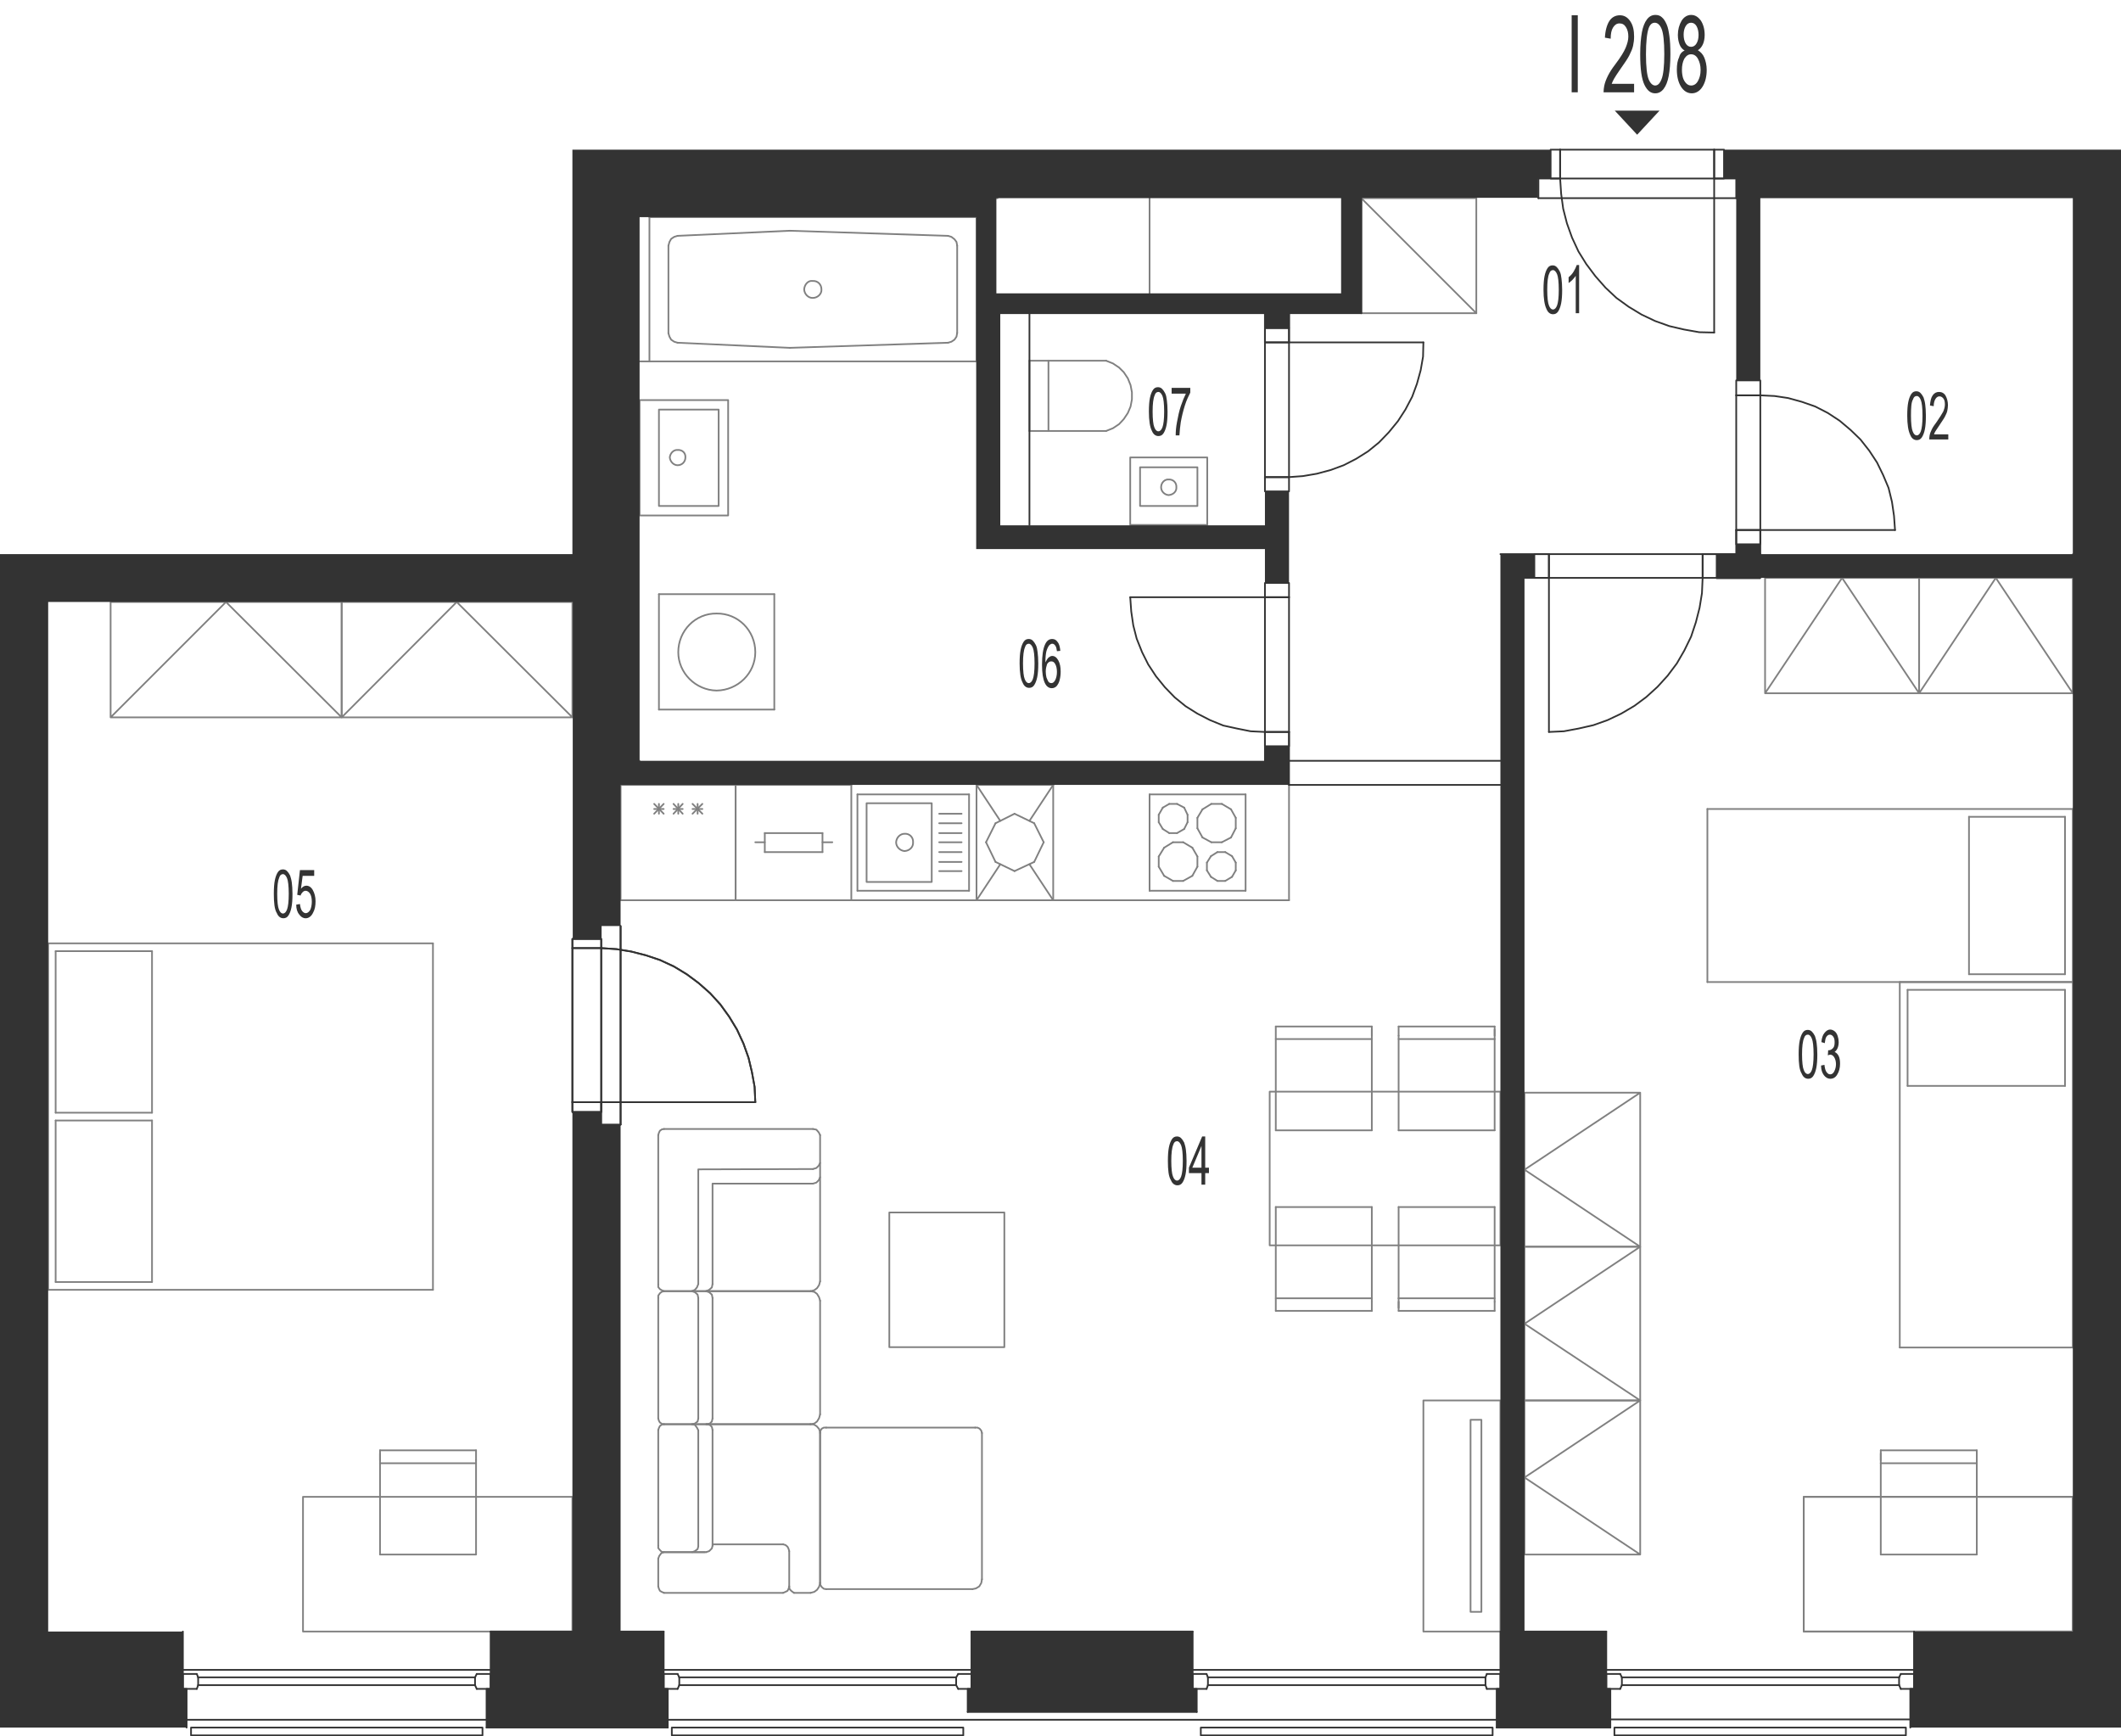 <?xml version="1.0" encoding="utf-8"?>
<!-- Generator: Adobe Illustrator 28.2.0, SVG Export Plug-In . SVG Version: 6.00 Build 0)  -->
<svg version="1.1" xmlns="http://www.w3.org/2000/svg" xmlns:xlink="http://www.w3.org/1999/xlink" x="0px" y="0px"
	 viewBox="0 0 625.1 511.6" style="enable-background:new 0 0 625.1 511.6;" xml:space="preserve">
<style type="text/css">
	.st0{fill:none;stroke:#808080;stroke-width:0.5;stroke-linecap:round;stroke-linejoin:round;stroke-miterlimit:10;}
	.st1{fill:none;stroke:#333333;stroke-width:0.5;stroke-linecap:round;stroke-linejoin:round;stroke-miterlimit:10;}
	.st2{fill:#333333;}
	.st3{fill-rule:evenodd;clip-rule:evenodd;fill:#333333;}
</style>
<g id="vybaveni">
	<line class="st0" x1="449.3" y1="480.8" x2="442.2" y2="480.8"/>
	<polyline class="st0" points="565.6,204.3 520.2,204.3 520.2,170.3 565.6,170.3 565.6,204.3 542.9,170.3 520.2,204.3 	"/>
	<line class="st0" x1="379.9" y1="265.3" x2="184.3" y2="265.3"/>
	<line class="st0" x1="216.8" y1="265.3" x2="182.9" y2="265.3"/>
	<line class="st0" x1="182.9" y1="231.3" x2="216.8" y2="231.3"/>
	<line class="st0" x1="195.6" y1="239.8" x2="192.8" y2="236.9"/>
	<line class="st0" x1="192.8" y1="239.8" x2="195.6" y2="236.9"/>
	<line class="st0" x1="192.8" y1="238.4" x2="195.6" y2="238.4"/>
	<line class="st0" x1="182.9" y1="265.3" x2="182.9" y2="231.3"/>
	<line class="st0" x1="194.2" y1="239.8" x2="194.2" y2="236.9"/>
	<line class="st0" x1="216.8" y1="231.3" x2="216.8" y2="265.3"/>
	<line class="st0" x1="207" y1="239.8" x2="204.1" y2="236.9"/>
	<line class="st0" x1="204.1" y1="239.8" x2="207" y2="236.9"/>
	<line class="st0" x1="204.1" y1="238.4" x2="207" y2="238.4"/>
	<line class="st0" x1="201.2" y1="239.8" x2="198.5" y2="236.9"/>
	<line class="st0" x1="198.5" y1="239.8" x2="201.2" y2="236.9"/>
	<line class="st0" x1="198.5" y1="238.4" x2="201.2" y2="238.4"/>
	<line class="st0" x1="199.9" y1="239.8" x2="199.9" y2="236.9"/>
	<line class="st0" x1="205.6" y1="239.8" x2="205.6" y2="236.9"/>
	<line class="st0" x1="250.9" y1="265.3" x2="216.8" y2="265.3"/>
	<line class="st0" x1="216.8" y1="231.3" x2="250.9" y2="231.3"/>
	<line class="st0" x1="222.6" y1="248.2" x2="225.4" y2="248.2"/>
	<line class="st0" x1="216.8" y1="265.3" x2="216.8" y2="231.3"/>
	<line class="st0" x1="250.9" y1="231.3" x2="250.9" y2="265.3"/>
	<line class="st0" x1="242.4" y1="251.1" x2="242.4" y2="245.5"/>
	<line class="st0" x1="225.4" y1="245.5" x2="225.4" y2="251.1"/>
	<line class="st0" x1="242.4" y1="245.5" x2="225.4" y2="245.5"/>
	<line class="st0" x1="245.3" y1="248.2" x2="242.4" y2="248.2"/>
	<line class="st0" x1="225.4" y1="251.1" x2="242.4" y2="251.1"/>
	<line class="st0" x1="351.4" y1="258.1" x2="352.9" y2="255.4"/>
	<line class="st0" x1="352.9" y1="252.4" x2="351.4" y2="249.8"/>
	<line class="st0" x1="338.8" y1="262.5" x2="367.1" y2="262.5"/>
	<line class="st0" x1="367.1" y1="234.1" x2="338.8" y2="234.1"/>
	<line class="st0" x1="364.2" y1="254.2" x2="364.2" y2="256.5"/>
	<line class="st0" x1="355.7" y1="256.5" x2="355.7" y2="254.2"/>
	<line class="st0" x1="352.9" y1="255.4" x2="352.9" y2="252.4"/>
	<line class="st0" x1="367.1" y1="234.1" x2="367.1" y2="262.5"/>
	<line class="st0" x1="361.1" y1="251.1" x2="363.1" y2="252.3"/>
	<line class="st0" x1="362.8" y1="246.8" x2="360.1" y2="248.2"/>
	<line class="st0" x1="360.1" y1="236.9" x2="362.8" y2="238.5"/>
	<line class="st0" x1="364.2" y1="244.1" x2="362.8" y2="246.8"/>
	<line class="st0" x1="362.8" y1="238.5" x2="364.2" y2="241"/>
	<line class="st0" x1="364.2" y1="241" x2="364.2" y2="244.1"/>
	<line class="st0" x1="363.1" y1="252.3" x2="364.2" y2="254.2"/>
	<line class="st0" x1="354.4" y1="238.5" x2="357" y2="236.9"/>
	<line class="st0" x1="357" y1="236.9" x2="360.1" y2="236.9"/>
	<line class="st0" x1="356.9" y1="252.3" x2="358.8" y2="251.1"/>
	<line class="st0" x1="360.1" y1="248.2" x2="357" y2="248.2"/>
	<line class="st0" x1="358.8" y1="251.1" x2="361.1" y2="251.1"/>
	<line class="st0" x1="354.4" y1="246.8" x2="352.9" y2="244.1"/>
	<line class="st0" x1="352.9" y1="244.1" x2="352.9" y2="241"/>
	<line class="st0" x1="352.9" y1="241" x2="354.4" y2="238.5"/>
	<line class="st0" x1="357" y1="248.2" x2="354.4" y2="246.8"/>
	<line class="st0" x1="355.7" y1="254.2" x2="356.9" y2="252.3"/>
	<line class="st0" x1="363.1" y1="258.4" x2="361.1" y2="259.6"/>
	<line class="st0" x1="364.2" y1="256.5" x2="363.1" y2="258.4"/>
	<line class="st0" x1="358.8" y1="259.6" x2="356.9" y2="258.4"/>
	<line class="st0" x1="361.1" y1="259.6" x2="358.8" y2="259.6"/>
	<line class="st0" x1="356.9" y1="258.4" x2="355.7" y2="256.5"/>
	<line class="st0" x1="341.5" y1="252.4" x2="341.5" y2="255.4"/>
	<line class="st0" x1="338.8" y1="234.1" x2="338.8" y2="262.5"/>
	<line class="st0" x1="343.1" y1="249.8" x2="345.7" y2="248.2"/>
	<line class="st0" x1="342.7" y1="238" x2="344.6" y2="236.9"/>
	<line class="st0" x1="344.6" y1="245.5" x2="342.7" y2="244.3"/>
	<line class="st0" x1="346.9" y1="236.9" x2="349" y2="238"/>
	<line class="st0" x1="346.9" y1="236.9" x2="344.6" y2="236.9"/>
	<line class="st0" x1="348.7" y1="248.2" x2="345.7" y2="248.2"/>
	<line class="st0" x1="349" y1="244.3" x2="346.9" y2="245.5"/>
	<line class="st0" x1="350" y1="242.3" x2="350" y2="240.1"/>
	<line class="st0" x1="350" y1="240.1" x2="349" y2="238"/>
	<line class="st0" x1="349" y1="244.3" x2="350" y2="242.3"/>
	<line class="st0" x1="348.7" y1="248.2" x2="351.4" y2="249.8"/>
	<line class="st0" x1="344.6" y1="245.5" x2="346.9" y2="245.5"/>
	<line class="st0" x1="341.5" y1="240.1" x2="341.5" y2="242.3"/>
	<line class="st0" x1="342.7" y1="238" x2="341.5" y2="240.1"/>
	<line class="st0" x1="341.5" y1="242.3" x2="342.7" y2="244.3"/>
	<line class="st0" x1="343.1" y1="249.8" x2="341.5" y2="252.4"/>
	<line class="st0" x1="345.7" y1="259.6" x2="343.1" y2="258.1"/>
	<line class="st0" x1="345.7" y1="259.6" x2="348.7" y2="259.6"/>
	<line class="st0" x1="351.4" y1="258.1" x2="348.7" y2="259.6"/>
	<line class="st0" x1="341.5" y1="255.4" x2="343.1" y2="258.1"/>
	<polyline class="st0" points="610.9,204.3 565.6,204.3 565.6,170.3 610.9,170.3 610.9,204.3 588.2,170.3 565.6,204.3 	"/>
	<line class="st0" x1="194.2" y1="175.1" x2="194.2" y2="209.1"/>
	<line class="st0" x1="228.2" y1="209.1" x2="228.2" y2="175.1"/>
	<line class="st0" x1="228.2" y1="175.1" x2="194.2" y2="175.1"/>
	<line class="st0" x1="194.2" y1="209.1" x2="228.2" y2="209.1"/>
	<path class="st0" d="M199.9,192.2c0,6.1,5.1,11.2,11.3,11.3c6.3-0.1,11.4-5.1,11.4-11.3c0-6.4-5.1-11.5-11.4-11.4
		C205,180.7,199.9,185.8,199.9,192.2"/>
	<polyline class="st0" points="442.2,412.7 419.5,412.7 419.5,480.8 442.2,480.8 442.2,412.7 	"/>
	<polyline class="st0" points="436.6,418.4 433.4,418.4 433.4,475 436.6,475 436.6,418.4 	"/>
	<polyline class="st0" points="531.6,480.8 610.9,480.8 610.9,441.1 531.6,441.1 531.6,480.8 	"/>
	<line class="st0" x1="338.8" y1="58.4" x2="338.8" y2="86.7"/>
	<line class="st0" x1="191.4" y1="106.5" x2="188.5" y2="106.5"/>
	<polyline class="st0" points="401.2,92.3 435.1,92.3 435.1,58.4 401.2,58.4 401.2,92.3 	"/>
	<line class="st0" x1="401.2" y1="58.4" x2="435.1" y2="92.3"/>
	<polyline class="st0" points="243.5,468.3 242.8,468.2 242.2,467.7 241.8,467.1 241.7,466.4 	"/>
	<line class="st0" x1="241.7" y1="466.4" x2="241.7" y2="422.3"/>
	<polyline class="st0" points="241.7,422.3 241.8,421.6 242.2,421 242.8,420.7 243.5,420.7 	"/>
	<line class="st0" x1="243.5" y1="420.7" x2="287.4" y2="420.7"/>
	<polyline class="st0" points="287.4,420.7 288.1,420.7 288.7,421 289.2,421.6 289.4,422.3 	"/>
	<line class="st0" x1="289.4" y1="422.3" x2="289.4" y2="465.4"/>
	<polyline class="st0" points="289.4,465.4 289.2,466.5 288.6,467.5 287.6,468.1 286.6,468.3 	"/>
	<line class="st0" x1="286.6" y1="468.3" x2="243.5" y2="468.3"/>
	<polyline class="st0" points="241.7,346.9 241.3,347.8 240.6,348.5 239.6,348.8 	"/>
	<polyline class="st0" points="239.6,348.8 210,348.8 210,378.4 	"/>
	<polyline class="st0" points="210,378.4 209.8,379.4 209,380.1 208.1,380.5 	"/>
	<polyline class="st0" points="195.7,380.5 195,380.2 194.5,379.9 194,379.3 194,378.5 	"/>
	<line class="st0" x1="194" y1="378.5" x2="194" y2="334.5"/>
	<polyline class="st0" points="194,334.5 194.2,333.8 194.5,333.2 195.1,332.8 195.7,332.7 	"/>
	<line class="st0" x1="195.7" y1="332.7" x2="239.6" y2="332.7"/>
	<polyline class="st0" points="239.6,332.7 240.6,332.9 241.3,333.7 241.7,334.5 	"/>
	<line class="st0" x1="241.7" y1="334.5" x2="241.7" y2="377.6"/>
	<polyline class="st0" points="241.7,377.6 241.4,378.7 240.8,379.6 240,380.2 238.9,380.5 	"/>
	<line class="st0" x1="238.9" y1="380.5" x2="195.7" y2="380.5"/>
	<polyline class="st0" points="241.7,342.7 241.3,343.5 240.6,344.2 239.6,344.5 	"/>
	<polyline class="st0" points="239.6,344.5 205.8,344.6 205.8,378.4 	"/>
	<polyline class="st0" points="205.8,378.4 205.4,379.4 204.8,380.1 203.9,380.5 	"/>
	<polyline class="st0" points="208.2,419.7 209.2,419.5 209.8,418.9 210,418 	"/>
	<line class="st0" x1="210" y1="418" x2="210" y2="382.5"/>
	<polyline class="st0" points="210,382.5 209.8,381.5 209,380.8 208.1,380.5 	"/>
	<line class="st0" x1="208.1" y1="380.5" x2="195.7" y2="380.5"/>
	<polyline class="st0" points="195.7,380.5 195,380.7 194.5,381.1 194,381.8 194,382.5 	"/>
	<line class="st0" x1="194" y1="382.5" x2="194" y2="418"/>
	<polyline class="st0" points="194,418 194.2,418.7 194.5,419.2 195.1,419.6 195.7,419.7 	"/>
	<line class="st0" x1="195.7" y1="419.7" x2="208.2" y2="419.7"/>
	<line class="st0" x1="208.1" y1="419.7" x2="238.9" y2="419.7"/>
	<polyline class="st0" points="238.9,419.7 240,419.5 240.8,418.9 241.4,417.9 241.7,416.8 	"/>
	<line class="st0" x1="241.7" y1="416.8" x2="241.7" y2="383.3"/>
	<polyline class="st0" points="241.7,383.3 241.4,382.3 240.8,381.3 240,380.7 238.9,380.5 	"/>
	<line class="st0" x1="238.9" y1="380.5" x2="208.1" y2="380.5"/>
	<polyline class="st0" points="204,419.7 204.8,419.5 205.6,418.9 205.8,418 	"/>
	<line class="st0" x1="205.8" y1="418" x2="205.8" y2="382.5"/>
	<polyline class="st0" points="205.8,382.5 205.6,381.5 204.8,380.8 203.9,380.5 	"/>
	<line class="st0" x1="207.7" y1="457.4" x2="196" y2="457.4"/>
	<polyline class="st0" points="208.2,419.7 209.2,419.9 209.8,420.5 210,421.4 	"/>
	<line class="st0" x1="210" y1="421.4" x2="210" y2="455.5"/>
	<polyline class="st0" points="210,455.5 209.8,456.3 209,457.1 208.1,457.4 	"/>
	<line class="st0" x1="208.1" y1="457.4" x2="195.7" y2="457.4"/>
	<polyline class="st0" points="195.7,457.4 195,457.3 194.5,456.8 194,456.2 194,455.5 	"/>
	<line class="st0" x1="194" y1="455.5" x2="194" y2="421.4"/>
	<polyline class="st0" points="194,421.4 194.2,420.8 194.5,420.2 195.1,419.8 195.7,419.7 	"/>
	<line class="st0" x1="195.7" y1="419.7" x2="238.8" y2="419.7"/>
	<polyline class="st0" points="238.8,419.7 239.9,419.8 240.7,420.3 241.4,421.1 241.7,422.1 	"/>
	<line class="st0" x1="241.7" y1="422.1" x2="241.7" y2="466.5"/>
	<polyline class="st0" points="241.7,466.5 241.4,467.6 240.8,468.5 240,469.1 238.9,469.4 	"/>
	<line class="st0" x1="238.9" y1="469.4" x2="234" y2="469.4"/>
	<polyline class="st0" points="234,469.4 233.3,468.9 232.7,468.3 232.6,467.5 	"/>
	<line class="st0" x1="210" y1="455.1" x2="230.8" y2="455.1"/>
	<polyline class="st0" points="230.8,455.1 231.5,455.3 232.1,455.8 232.4,456.4 232.6,457.1 	"/>
	<line class="st0" x1="232.6" y1="457.1" x2="232.6" y2="467.5"/>
	<polyline class="st0" points="232.6,467.5 232.4,468.2 232.1,468.8 231.5,469.1 230.8,469.4 	"/>
	<line class="st0" x1="230.8" y1="469.4" x2="195.7" y2="469.4"/>
	<polyline class="st0" points="195.7,469.4 195,469.1 194.5,468.8 194.2,468.2 194,467.5 	"/>
	<line class="st0" x1="194" y1="467.5" x2="194" y2="459.3"/>
	<polyline class="st0" points="194,459.3 194.3,458.5 194.9,457.7 195.7,457.4 	"/>
	<polyline class="st0" points="204,457.4 204.8,457.1 205.6,456.5 205.8,455.7 	"/>
	<line class="st0" x1="205.8" y1="455.7" x2="205.8" y2="421.5"/>
	<polyline class="st0" points="205.8,421.5 205.4,420.7 204.8,419.9 203.9,419.7 	"/>
	<polyline class="st0" points="262.1,397 296,397 296,357.3 262.1,357.3 262.1,397 	"/>
	<line class="st0" x1="303.4" y1="106.3" x2="303.4" y2="127"/>
	<line class="st0" x1="303.4" y1="127" x2="326" y2="127"/>
	<polyline class="st0" points="326,127 328,126.2 329.8,125 331.2,123.5 332.4,121.7 333.2,119.8 333.6,117.7 333.6,115.6 
		333.2,113.5 332.4,111.5 331.2,109.7 329.8,108.3 328,107.1 326,106.3 	"/>
	<line class="st0" x1="326" y1="106.3" x2="303.4" y2="106.3"/>
	<line class="st0" x1="309" y1="127" x2="309" y2="106.3"/>
	<line class="st0" x1="252.7" y1="262.5" x2="252.7" y2="234.1"/>
	<line class="st0" x1="252.7" y1="234.1" x2="285.6" y2="234.1"/>
	<line class="st0" x1="285.6" y1="234.1" x2="285.6" y2="262.5"/>
	<line class="st0" x1="285.6" y1="262.5" x2="252.7" y2="262.5"/>
	<path class="st0" d="M264.1,248.2c0,1.4,1.2,2.5,2.5,2.6c1.5-0.1,2.6-1.2,2.5-2.6c0.1-1.4-1-2.6-2.5-2.5
		C265.3,245.7,264.2,246.8,264.1,248.2"/>
	<polyline class="st0" points="255.4,236.7 274.6,236.7 274.6,259.9 255.4,259.9 255.4,236.7 	"/>
	<line class="st0" x1="276.8" y1="245.5" x2="283.4" y2="245.5"/>
	<line class="st0" x1="276.8" y1="248.2" x2="283.4" y2="248.2"/>
	<line class="st0" x1="276.8" y1="242.6" x2="283.4" y2="242.6"/>
	<line class="st0" x1="276.8" y1="239.8" x2="283.4" y2="239.8"/>
	<line class="st0" x1="276.8" y1="251.1" x2="283.4" y2="251.1"/>
	<line class="st0" x1="276.8" y1="254" x2="283.4" y2="254"/>
	<line class="st0" x1="276.8" y1="256.7" x2="283.4" y2="256.7"/>
	<line class="st0" x1="404.3" y1="333.1" x2="376" y2="333.1"/>
	<line class="st0" x1="404.3" y1="306.2" x2="376" y2="306.2"/>
	<line class="st0" x1="376" y1="302.5" x2="404.3" y2="302.5"/>
	<line class="st0" x1="440.5" y1="333.1" x2="440.5" y2="306.2"/>
	<line class="st0" x1="412.2" y1="305.2" x2="412.2" y2="333.1"/>
	<line class="st0" x1="404.3" y1="333.1" x2="404.3" y2="306.2"/>
	<line class="st0" x1="404.3" y1="306.2" x2="404.3" y2="303.4"/>
	<line class="st0" x1="404.3" y1="302.5" x2="404.3" y2="305.2"/>
	<line class="st0" x1="440.5" y1="306.2" x2="412.2" y2="306.2"/>
	<line class="st0" x1="412.2" y1="302.5" x2="440.5" y2="302.5"/>
	<line class="st0" x1="412.2" y1="302.5" x2="412.2" y2="305.2"/>
	<line class="st0" x1="440.5" y1="306.2" x2="440.5" y2="303.4"/>
	<line class="st0" x1="440.5" y1="302.5" x2="440.5" y2="305.2"/>
	<line class="st0" x1="440.5" y1="333.1" x2="412.2" y2="333.1"/>
	<line class="st0" x1="376" y1="355.7" x2="404.3" y2="355.7"/>
	<line class="st0" x1="376" y1="382.6" x2="404.3" y2="382.6"/>
	<line class="st0" x1="404.3" y1="386.3" x2="376" y2="386.3"/>
	<line class="st0" x1="404.3" y1="383.6" x2="404.3" y2="355.7"/>
	<line class="st0" x1="412.2" y1="355.7" x2="412.2" y2="382.6"/>
	<line class="st0" x1="440.5" y1="383.6" x2="440.5" y2="355.7"/>
	<line class="st0" x1="412.2" y1="355.7" x2="440.5" y2="355.7"/>
	<line class="st0" x1="404.3" y1="386.3" x2="404.3" y2="383.6"/>
	<line class="st0" x1="412.2" y1="382.6" x2="440.5" y2="382.6"/>
	<line class="st0" x1="440.5" y1="386.3" x2="412.2" y2="386.3"/>
	<line class="st0" x1="412.2" y1="386.3" x2="412.2" y2="383.6"/>
	<line class="st0" x1="412.2" y1="382.6" x2="412.2" y2="385.4"/>
	<line class="st0" x1="440.5" y1="386.3" x2="440.5" y2="383.6"/>
	<polyline class="st0" points="374.2,321.7 442.2,321.7 442.2,367 374.2,367 374.2,321.7 	"/>
	<line class="st0" x1="376" y1="302.5" x2="376" y2="333.1"/>
	<line class="st0" x1="376" y1="355.7" x2="376" y2="386.3"/>
	<polyline class="st0" points="531.6,480.8 610.9,480.8 610.9,441.1 531.6,441.1 531.6,480.8 	"/>
	<line class="st0" x1="554.3" y1="458.1" x2="582.6" y2="458.1"/>
	<line class="st0" x1="554.3" y1="431.2" x2="582.6" y2="431.2"/>
	<line class="st0" x1="582.6" y1="427.4" x2="554.3" y2="427.4"/>
	<line class="st0" x1="554.3" y1="458.1" x2="554.3" y2="431.2"/>
	<line class="st0" x1="554.3" y1="427.4" x2="554.3" y2="430.3"/>
	<line class="st0" x1="554.3" y1="431.2" x2="554.3" y2="428.3"/>
	<line class="st0" x1="582.6" y1="430.3" x2="582.6" y2="458.1"/>
	<line class="st0" x1="582.6" y1="427.4" x2="582.6" y2="430.3"/>
	<line class="st0" x1="293.4" y1="242.6" x2="290.6" y2="248.2"/>
	<line class="st0" x1="299" y1="239.8" x2="293.4" y2="242.6"/>
	<line class="st0" x1="304.8" y1="242.6" x2="299" y2="239.8"/>
	<line class="st0" x1="307.6" y1="248.2" x2="304.8" y2="242.6"/>
	<line class="st0" x1="304.8" y1="254" x2="307.6" y2="248.2"/>
	<line class="st0" x1="299" y1="256.7" x2="304.8" y2="254"/>
	<line class="st0" x1="293.4" y1="254" x2="299" y2="256.7"/>
	<line class="st0" x1="290.6" y1="248.2" x2="293.4" y2="254"/>
	<line class="st0" x1="294.8" y1="241.9" x2="287.8" y2="231.3"/>
	<line class="st0" x1="310.4" y1="231.3" x2="303.4" y2="241.9"/>
	<line class="st0" x1="310.4" y1="265.3" x2="303.4" y2="254.7"/>
	<line class="st0" x1="287.8" y1="265.3" x2="294.8" y2="254.7"/>
	<line class="st0" x1="310.4" y1="231.3" x2="310.4" y2="265.3"/>
	<line class="st0" x1="287.8" y1="265.3" x2="310.4" y2="265.3"/>
	<line class="st0" x1="310.4" y1="231.3" x2="287.8" y2="231.3"/>
	<line class="st0" x1="287.8" y1="265.3" x2="287.8" y2="231.3"/>
	<line class="st0" x1="559.9" y1="397.1" x2="559.9" y2="289.4"/>
	<line class="st0" x1="610.9" y1="289.4" x2="610.9" y2="397.1"/>
	<line class="st0" x1="608.6" y1="291.7" x2="608.6" y2="320"/>
	<line class="st0" x1="562.2" y1="291.7" x2="562.2" y2="320"/>
	<line class="st0" x1="610.9" y1="397.1" x2="559.9" y2="397.1"/>
	<line class="st0" x1="562.2" y1="320" x2="608.6" y2="320"/>
	<line class="st0" x1="559.9" y1="289.4" x2="610.9" y2="289.4"/>
	<line class="st0" x1="562.2" y1="291.7" x2="608.6" y2="291.7"/>
	<line class="st0" x1="503.2" y1="238.4" x2="610.9" y2="238.4"/>
	<line class="st0" x1="610.9" y1="289.4" x2="503.2" y2="289.4"/>
	<line class="st0" x1="608.6" y1="287.1" x2="580.3" y2="287.1"/>
	<line class="st0" x1="608.6" y1="240.7" x2="580.3" y2="240.7"/>
	<line class="st0" x1="503.2" y1="289.4" x2="503.2" y2="238.4"/>
	<line class="st0" x1="580.3" y1="240.7" x2="580.3" y2="287.1"/>
	<line class="st0" x1="610.9" y1="238.4" x2="610.9" y2="289.4"/>
	<line class="st0" x1="608.6" y1="240.7" x2="608.6" y2="287.1"/>
	<polyline class="st0" points="483.4,412.7 483.4,458.1 449.3,458.1 449.3,412.7 483.4,412.7 449.3,435.4 483.4,458.1 	"/>
	<polyline class="st0" points="483.4,367.4 483.4,412.7 449.3,412.7 449.3,367.4 483.4,367.4 449.3,390.1 483.4,412.7 	"/>
	<polyline class="st0" points="483.4,322 483.4,367.4 449.3,367.4 449.3,322 483.4,322 449.3,344.7 483.4,367.4 	"/>
	<line class="st0" x1="379.9" y1="231.3" x2="379.9" y2="265.3"/>
	<line class="st0" x1="294.8" y1="92.3" x2="287.8" y2="92.3"/>
	<line class="st0" x1="610.9" y1="163.3" x2="610.9" y2="170.3"/>
	<polyline class="st0" points="182.9,224.2 182.9,58.4 294,58.4 	"/>
	<line class="st0" x1="182.9" y1="224.2" x2="182.9" y2="231.3"/>
	<line class="st0" x1="401.2" y1="58.4" x2="395.5" y2="58.4"/>
	<polyline class="st0" points="100.7,211.4 168.7,211.4 168.7,177.4 100.7,177.4 100.7,211.4 134.6,177.4 168.7,211.4 	"/>
	<line class="st0" x1="127.6" y1="278" x2="127.6" y2="380.1"/>
	<line class="st0" x1="14.2" y1="380.1" x2="14.2" y2="278"/>
	<line class="st0" x1="16.4" y1="377.8" x2="16.4" y2="330.2"/>
	<line class="st0" x1="44.8" y1="377.8" x2="44.8" y2="330.2"/>
	<line class="st0" x1="127.6" y1="380.1" x2="14.2" y2="380.1"/>
	<line class="st0" x1="44.8" y1="377.8" x2="16.4" y2="377.8"/>
	<line class="st0" x1="14.2" y1="278" x2="127.6" y2="278"/>
	<line class="st0" x1="16.4" y1="330.2" x2="44.8" y2="330.2"/>
	<line class="st0" x1="16.4" y1="327.9" x2="44.8" y2="327.9"/>
	<line class="st0" x1="44.8" y1="327.9" x2="44.8" y2="280.3"/>
	<line class="st0" x1="16.4" y1="327.9" x2="16.4" y2="280.3"/>
	<line class="st0" x1="44.8" y1="280.3" x2="16.4" y2="280.3"/>
	<polyline class="st0" points="89.3,480.8 168.7,480.8 168.7,441.1 89.3,441.1 89.3,480.8 	"/>
	<line class="st0" x1="112" y1="458.1" x2="140.3" y2="458.1"/>
	<line class="st0" x1="112" y1="431.2" x2="140.3" y2="431.2"/>
	<line class="st0" x1="140.3" y1="427.4" x2="112" y2="427.4"/>
	<line class="st0" x1="112" y1="458.1" x2="112" y2="431.2"/>
	<line class="st0" x1="112" y1="427.4" x2="112" y2="430.3"/>
	<line class="st0" x1="112" y1="431.2" x2="112" y2="428.3"/>
	<line class="st0" x1="140.3" y1="430.3" x2="140.3" y2="458.1"/>
	<line class="st0" x1="140.3" y1="427.4" x2="140.3" y2="430.3"/>
	<polyline class="st0" points="32.6,211.4 100.7,211.4 100.7,177.4 32.6,177.4 32.6,211.4 66.6,177.4 100.7,211.4 	"/>
	<line class="st0" x1="379.9" y1="92.3" x2="372.8" y2="92.3"/>
	<line class="st0" x1="188.5" y1="224.2" x2="182.9" y2="224.2"/>
	<line class="st0" x1="518.8" y1="163.3" x2="518.8" y2="170.3"/>
	<line class="st0" x1="518.8" y1="163.3" x2="511.7" y2="163.3"/>
	<line class="st0" x1="199.7" y1="69.5" x2="232.7" y2="68"/>
	<line class="st0" x1="232.7" y1="102.5" x2="199.7" y2="101"/>
	<line class="st0" x1="232.9" y1="68" x2="232.7" y2="68"/>
	<line class="st0" x1="232.7" y1="102.5" x2="232.9" y2="102.5"/>
	<line class="st0" x1="191.4" y1="106.5" x2="191.4" y2="64"/>
	<line class="st0" x1="197" y1="98.2" x2="197" y2="72.4"/>
	<polyline class="st0" points="199.7,69.5 198.7,69.8 197.8,70.4 197.3,71.3 197,72.4 	"/>
	<polyline class="st0" points="197,98.2 197.3,99.2 197.8,100.1 198.7,100.7 199.7,101 	"/>
	<line class="st0" x1="191.4" y1="64" x2="287.8" y2="64"/>
	<line class="st0" x1="287.8" y1="106.5" x2="191.4" y2="106.5"/>
	<line class="st0" x1="232.9" y1="68" x2="279.4" y2="69.5"/>
	<line class="st0" x1="279.4" y1="101" x2="232.9" y2="102.5"/>
	<path class="st0" d="M237,85.3c0.1,1.4,1.2,2.5,2.5,2.5c1.5,0,2.7-1.2,2.6-2.5c0-1.5-1.1-2.6-2.6-2.5
		C238.2,82.6,237.1,83.8,237,85.3"/>
	<line class="st0" x1="282.1" y1="72.4" x2="282.1" y2="98.1"/>
	<line class="st0" x1="287.8" y1="64" x2="287.8" y2="106.5"/>
	<polyline class="st0" points="282.1,72.4 281.9,71.3 281.3,70.5 280.4,69.8 279.4,69.5 	"/>
	<polyline class="st0" points="279.4,101 280.4,100.7 281.3,100.1 281.9,99.2 282.1,98.1 	"/>
	<polyline class="st0" points="214.6,151.9 214.6,117.9 188.5,117.9 188.5,151.9 214.6,151.9 	"/>
	<polyline class="st0" points="211.8,149.1 211.8,120.7 194.2,120.7 194.2,149.1 211.8,149.1 	"/>
	<path class="st0" d="M197.4,134.8c0.1,1.2,1.1,2.3,2.3,2.3c1.3,0,2.3-1,2.3-2.3c0.1-1.3-0.9-2.3-2.3-2.2
		C198.5,132.5,197.5,133.6,197.4,134.8"/>
	<polyline class="st0" points="355.8,134.8 333.1,134.8 333.1,154.7 355.8,154.7 355.8,134.8 	"/>
	<polyline class="st0" points="352.9,137.7 336,137.7 336,149.1 352.9,149.1 352.9,137.7 	"/>
	<path class="st0" d="M342.2,143.6c0,1.2,1,2.2,2.2,2.3c1.4-0.1,2.4-1.1,2.3-2.3c0.1-1.3-0.9-2.4-2.3-2.3
		C343.3,141.2,342.2,142.2,342.2,143.6"/>
</g>
<g id="vykres">
	<line class="st1" x1="53.9" y1="480.8" x2="53.9" y2="497.7"/>
	<line class="st1" x1="144.6" y1="480.8" x2="144.6" y2="497.7"/>
	<line class="st1" x1="195.6" y1="480.8" x2="195.6" y2="497.7"/>
	<line class="st1" x1="286.3" y1="480.8" x2="286.3" y2="497.7"/>
	<line class="st1" x1="351.5" y1="480.8" x2="351.5" y2="497.7"/>
	<line class="st1" x1="442.2" y1="480.8" x2="442.2" y2="497.7"/>
	<line class="st1" x1="473.4" y1="480.8" x2="473.4" y2="497.7"/>
	<line class="st1" x1="564.1" y1="480.8" x2="564.1" y2="497.7"/>
	<line class="st1" x1="168.7" y1="480.8" x2="144.6" y2="480.8"/>
	<line class="st1" x1="195.6" y1="497.7" x2="144.6" y2="497.7"/>
	<line class="st1" x1="196.8" y1="509.1" x2="143.4" y2="509.1"/>
	<line class="st1" x1="195.6" y1="480.8" x2="182.9" y2="480.8"/>
	<line class="st1" x1="351.5" y1="497.7" x2="286.3" y2="497.7"/>
	<line class="st1" x1="352.7" y1="504.5" x2="285.2" y2="504.5"/>
	<line class="st1" x1="351.5" y1="480.8" x2="286.3" y2="480.8"/>
	<line class="st1" x1="473.4" y1="497.7" x2="442.2" y2="497.7"/>
	<line class="st1" x1="474.6" y1="509.1" x2="441.1" y2="509.1"/>
	<line class="st1" x1="473.4" y1="480.8" x2="449.3" y2="480.8"/>
	<line class="st1" x1="53.9" y1="492.1" x2="144.6" y2="492.1"/>
	<line class="st1" x1="195.6" y1="492.1" x2="286.3" y2="492.1"/>
	<line class="st1" x1="196.8" y1="506.8" x2="441.1" y2="506.8"/>
	<line class="st1" x1="351.5" y1="492.1" x2="442.2" y2="492.1"/>
	<line class="st1" x1="473.4" y1="492.1" x2="564.1" y2="492.1"/>
	<line class="st1" x1="474.6" y1="506.7" x2="563" y2="506.7"/>
	<line class="st1" x1="560.2" y1="497.7" x2="564.1" y2="497.7"/>
	<line class="st1" x1="564.1" y1="497.7" x2="564.1" y2="493.3"/>
	<line class="st1" x1="564.1" y1="493.3" x2="560.2" y2="493.3"/>
	<line class="st1" x1="560.2" y1="493.3" x2="559.7" y2="494.3"/>
	<line class="st1" x1="559.7" y1="494.3" x2="559.7" y2="496.6"/>
	<line class="st1" x1="559.7" y1="496.6" x2="560.2" y2="497.7"/>
	<line class="st1" x1="559.7" y1="494.3" x2="478" y2="494.3"/>
	<line class="st1" x1="559.7" y1="496.6" x2="478" y2="496.6"/>
	<line class="st1" x1="477.5" y1="497.7" x2="473.4" y2="497.7"/>
	<line class="st1" x1="473.4" y1="497.7" x2="473.4" y2="493.3"/>
	<line class="st1" x1="473.4" y1="493.3" x2="477.5" y2="493.3"/>
	<line class="st1" x1="477.5" y1="493.3" x2="478" y2="494.3"/>
	<line class="st1" x1="478" y1="494.3" x2="478" y2="496.6"/>
	<line class="st1" x1="478" y1="496.6" x2="477.5" y2="497.7"/>
	<line class="st1" x1="438.2" y1="497.7" x2="442.2" y2="497.7"/>
	<line class="st1" x1="442.2" y1="497.7" x2="442.2" y2="493.3"/>
	<line class="st1" x1="442.2" y1="493.3" x2="438.2" y2="493.3"/>
	<line class="st1" x1="438.2" y1="493.3" x2="437.8" y2="494.3"/>
	<line class="st1" x1="437.8" y1="494.3" x2="437.8" y2="496.6"/>
	<line class="st1" x1="437.8" y1="496.6" x2="438.2" y2="497.7"/>
	<line class="st1" x1="437.8" y1="494.3" x2="356" y2="494.3"/>
	<line class="st1" x1="437.8" y1="496.6" x2="356" y2="496.6"/>
	<line class="st1" x1="355.6" y1="497.7" x2="351.5" y2="497.7"/>
	<line class="st1" x1="351.5" y1="497.7" x2="351.5" y2="493.3"/>
	<line class="st1" x1="351.5" y1="493.3" x2="355.6" y2="493.3"/>
	<line class="st1" x1="355.6" y1="493.3" x2="356" y2="494.3"/>
	<line class="st1" x1="356" y1="494.3" x2="356" y2="496.6"/>
	<line class="st1" x1="356" y1="496.6" x2="355.6" y2="497.7"/>
	<line class="st1" x1="282.4" y1="497.7" x2="286.3" y2="497.7"/>
	<line class="st1" x1="286.3" y1="497.7" x2="286.3" y2="493.3"/>
	<line class="st1" x1="286.3" y1="493.3" x2="282.4" y2="493.3"/>
	<line class="st1" x1="282.4" y1="493.3" x2="281.8" y2="494.3"/>
	<line class="st1" x1="281.8" y1="494.3" x2="281.8" y2="496.6"/>
	<line class="st1" x1="281.8" y1="496.6" x2="282.4" y2="497.7"/>
	<line class="st1" x1="281.8" y1="494.3" x2="200.2" y2="494.3"/>
	<line class="st1" x1="281.8" y1="496.6" x2="200.2" y2="496.6"/>
	<line class="st1" x1="199.7" y1="497.7" x2="195.6" y2="497.7"/>
	<line class="st1" x1="195.6" y1="497.7" x2="195.6" y2="493.3"/>
	<line class="st1" x1="195.6" y1="493.3" x2="199.7" y2="493.3"/>
	<line class="st1" x1="199.7" y1="493.3" x2="200.2" y2="494.3"/>
	<line class="st1" x1="200.2" y1="494.3" x2="200.2" y2="496.6"/>
	<line class="st1" x1="200.2" y1="496.6" x2="199.7" y2="497.7"/>
	<line class="st1" x1="140.5" y1="497.7" x2="144.6" y2="497.7"/>
	<line class="st1" x1="144.6" y1="497.7" x2="144.6" y2="493.3"/>
	<line class="st1" x1="144.6" y1="493.3" x2="140.5" y2="493.3"/>
	<line class="st1" x1="140.5" y1="493.3" x2="140" y2="494.3"/>
	<line class="st1" x1="140" y1="494.3" x2="140" y2="496.6"/>
	<line class="st1" x1="140" y1="496.6" x2="140.5" y2="497.7"/>
	<line class="st1" x1="140" y1="494.3" x2="58.4" y2="494.3"/>
	<line class="st1" x1="140" y1="496.6" x2="58.4" y2="496.6"/>
	<line class="st1" x1="58" y1="497.7" x2="53.9" y2="497.7"/>
	<line class="st1" x1="53.9" y1="497.7" x2="53.9" y2="493.3"/>
	<line class="st1" x1="53.9" y1="493.3" x2="58" y2="493.3"/>
	<line class="st1" x1="58" y1="493.3" x2="58.4" y2="494.3"/>
	<line class="st1" x1="58.4" y1="494.3" x2="58.4" y2="496.6"/>
	<line class="st1" x1="58.4" y1="496.6" x2="58" y2="497.7"/>
	<polyline class="st1" points="563,509.1 563,497.7 564.1,497.7 	"/>
	<polyline class="st1" points="474.6,509.1 474.6,497.7 473.4,497.7 	"/>
	<polyline class="st1" points="441.1,509.1 441.1,497.7 442.2,497.7 	"/>
	<polyline class="st1" points="285.2,504.5 285.2,497.7 286.3,497.7 	"/>
	<polyline class="st1" points="352.7,504.5 352.7,497.7 351.5,497.7 	"/>
	<polyline class="st1" points="143.4,509.1 143.4,497.7 144.6,497.7 	"/>
	<polyline class="st1" points="196.8,509.1 196.8,497.7 195.6,497.7 	"/>
	<polyline class="st1" points="55,509.1 55,497.7 53.9,497.7 	"/>
	<polyline class="st1" points="198,509.1 283.9,509.1 283.9,511.4 198,511.4 198,509.1 	"/>
	<polyline class="st1" points="475.8,509.1 561.7,509.1 561.7,511.4 475.8,511.4 475.8,509.1 	"/>
	<polyline class="st1" points="56.3,509.1 142.2,509.1 142.2,511.4 56.3,511.4 56.3,509.1 	"/>
	<polyline class="st1" points="353.9,509.1 439.9,509.1 439.9,511.4 353.9,511.4 353.9,509.1 	"/>
	<line class="st1" x1="55" y1="506.8" x2="143.4" y2="506.8"/>
	<line class="st1" x1="505.2" y1="52.6" x2="505.2" y2="98"/>
	<polyline class="st1" points="459.8,52.6 460.1,57.1 460.7,61.5 461.8,65.8 463.3,70 465.2,74.1 467.5,77.8 470.2,81.4 473.2,84.8 
		476.4,87.8 480,90.4 483.8,92.7 487.8,94.6 492,96.1 496.3,97.1 500.8,97.9 505.2,98 	"/>
	<line class="st1" x1="505.2" y1="52.6" x2="505.2" y2="44.1"/>
	<line class="st1" x1="459.8" y1="52.6" x2="459.8" y2="44.1"/>
	<polyline class="st1" points="505.2,44.1 508.1,44.1 508.1,52.6 505.2,52.6 505.2,44.1 	"/>
	<polyline class="st1" points="457,44.1 459.8,44.1 459.8,52.6 457,52.6 457,44.1 	"/>
	<line class="st1" x1="505.2" y1="44.1" x2="459.8" y2="44.1"/>
	<line class="st1" x1="505.2" y1="52.6" x2="511.7" y2="52.6"/>
	<line class="st1" x1="511.7" y1="52.6" x2="511.7" y2="58.4"/>
	<line class="st1" x1="453.4" y1="58.4" x2="453.4" y2="52.6"/>
	<line class="st1" x1="453.4" y1="52.6" x2="459.8" y2="52.6"/>
	<line class="st1" x1="453.4" y1="58.4" x2="511.7" y2="58.4"/>
	<line class="st1" x1="505.2" y1="52.6" x2="459.8" y2="52.6"/>
	<line class="st1" x1="518.8" y1="156.2" x2="558.5" y2="156.2"/>
	<polyline class="st1" points="558.5,156.2 558.2,152 557.6,147.9 556.6,143.8 555,140 553.2,136.3 550.9,132.8 548.3,129.5 
		545.4,126.7 542.2,124 538.7,121.7 535,119.8 531,118.4 527,117.3 523,116.7 518.8,116.5 	"/>
	<polyline class="st1" points="379.9,140.6 384,140.3 388.1,139.6 392.2,138.5 396,137.1 399.7,135.2 403.2,133 406.4,130.4 
		409.3,127.4 412,124.1 414.2,120.7 416.2,116.9 417.6,113.1 418.7,109.1 419.4,105.1 419.5,100.9 	"/>
	<line class="st1" x1="372.8" y1="141.3" x2="372.8" y2="100.9"/>
	<line class="st1" x1="379.9" y1="140.6" x2="379.9" y2="100.9"/>
	<line class="st1" x1="379.9" y1="100.9" x2="372.8" y2="100.9"/>
	<line class="st1" x1="379.9" y1="92.3" x2="379.9" y2="100.9"/>
	<polyline class="st1" points="372.8,100.9 379.9,100.9 379.9,96.7 372.8,96.7 372.8,100.9 	"/>
	<line class="st1" x1="379.9" y1="140.6" x2="372.8" y2="140.6"/>
	<line class="st1" x1="379.9" y1="100.9" x2="419.5" y2="100.9"/>
	<polyline class="st1" points="372.8,140.6 379.9,140.6 379.9,144.8 372.8,144.8 372.8,140.6 	"/>
	<line class="st1" x1="518.8" y1="156.2" x2="518.8" y2="116.5"/>
	<line class="st1" x1="511.7" y1="156.2" x2="511.7" y2="116.5"/>
	<line class="st1" x1="518.8" y1="116.5" x2="511.7" y2="116.5"/>
	<polyline class="st1" points="511.7,116.5 518.8,116.5 518.8,112.1 511.7,112.1 511.7,116.5 	"/>
	<line class="st1" x1="456.5" y1="170.3" x2="456.5" y2="163.3"/>
	<line class="st1" x1="501.8" y1="170.3" x2="501.8" y2="163.3"/>
	<line class="st1" x1="518.8" y1="156.2" x2="511.7" y2="156.2"/>
	<line class="st1" x1="456.5" y1="170.3" x2="449.3" y2="170.3"/>
	<line class="st1" x1="511.7" y1="163.3" x2="501.8" y2="163.3"/>
	<line class="st1" x1="518.8" y1="156.2" x2="518.8" y2="163.3"/>
	<line class="st1" x1="511.7" y1="156.2" x2="511.7" y2="163.3"/>
	<line class="st1" x1="456.5" y1="163.3" x2="442.2" y2="163.3"/>
	<line class="st1" x1="456.5" y1="170.3" x2="456.5" y2="215.7"/>
	<polyline class="st1" points="456.5,215.7 460.9,215.5 465.2,214.7 469.6,213.7 473.8,212.2 477.8,210.3 481.7,208 485.2,205.4 
		488.5,202.4 491.5,199.1 494.2,195.5 496.4,191.7 498.4,187.6 499.8,183.4 500.9,179.1 501.6,174.8 501.8,170.3 	"/>
	<line class="st1" x1="456.5" y1="163.3" x2="501.8" y2="163.3"/>
	<line class="st1" x1="456.5" y1="170.3" x2="501.8" y2="170.3"/>
	<polyline class="st1" points="501.8,163.3 506,163.3 506,170.3 501.8,170.3 501.8,163.3 	"/>
	<polyline class="st1" points="456.5,163.3 452.2,163.3 452.2,170.3 456.5,170.3 456.5,163.3 	"/>
	<polyline class="st1" points="511.7,156.2 518.8,156.2 518.8,160.4 511.7,160.4 511.7,156.2 	"/>
	<line class="st1" x1="293.4" y1="86.7" x2="395.5" y2="86.7"/>
	<line class="st1" x1="395.5" y1="86.7" x2="395.5" y2="58.4"/>
	<line class="st1" x1="294.8" y1="92.3" x2="372.8" y2="92.3"/>
	<line class="st1" x1="401.2" y1="92.3" x2="401.2" y2="58.4"/>
	<line class="st1" x1="293.4" y1="58.4" x2="293.4" y2="86.7"/>
	<line class="st1" x1="372.8" y1="100.9" x2="372.8" y2="92.3"/>
	<line class="st1" x1="379.9" y1="92.3" x2="401.2" y2="92.3"/>
	<line class="st1" x1="303.4" y1="92.3" x2="303.4" y2="154.7"/>
	<line class="st1" x1="372.8" y1="224.2" x2="372.8" y2="215.7"/>
	<polyline class="st1" points="333.1,176 333.4,180.2 334,184.3 335,188.2 336.6,192.2 338.4,195.8 340.7,199.3 343.3,202.5 
		346.2,205.5 349.4,208.1 352.9,210.3 356.6,212.2 360.5,213.8 364.6,214.7 368.6,215.5 372.8,215.7 	"/>
	<line class="st1" x1="372.8" y1="216.4" x2="372.8" y2="215.7"/>
	<line class="st1" x1="379.9" y1="215.7" x2="379.9" y2="176"/>
	<line class="st1" x1="379.9" y1="176" x2="372.8" y2="176"/>
	<polyline class="st1" points="372.8,176 379.9,176 379.9,171.8 372.8,171.8 372.8,176 	"/>
	<line class="st1" x1="379.9" y1="215.7" x2="372.8" y2="215.7"/>
	<line class="st1" x1="372.8" y1="176" x2="333.1" y2="176"/>
	<polyline class="st1" points="372.8,215.7 379.9,215.7 379.9,219.9 372.8,219.9 372.8,215.7 	"/>
	<line class="st1" x1="379.9" y1="215.7" x2="379.9" y2="231.3"/>
	<line class="st1" x1="372.8" y1="215.7" x2="372.8" y2="176"/>
	<line class="st1" x1="177.2" y1="324.8" x2="222.6" y2="324.8"/>
	<polyline class="st1" points="222.6,324.8 222.4,320.3 221.6,315.9 220.6,311.7 219.1,307.5 217.2,303.4 214.9,299.6 212.3,296 
		209.3,292.7 205.9,289.7 202.4,287.1 198.6,284.8 194.5,282.9 190.3,281.5 186,280.4 181.7,279.7 177.2,279.4 	"/>
	<polyline class="st1" points="168.7,279.4 168.7,276.7 177.2,276.7 177.2,279.4 168.7,279.4 	"/>
	<polyline class="st1" points="168.7,327.7 168.7,324.8 177.2,324.8 177.2,327.7 168.7,327.7 	"/>
	<line class="st1" x1="168.7" y1="279.4" x2="168.7" y2="324.8"/>
	<line class="st1" x1="182.9" y1="331.4" x2="182.9" y2="272.9"/>
	<line class="st1" x1="177.2" y1="279.4" x2="177.2" y2="324.8"/>
	<line class="st1" x1="177.2" y1="324.8" x2="222.6" y2="324.8"/>
	<polyline class="st1" points="222.6,324.8 222.4,320.3 221.6,315.9 220.6,311.7 219.1,307.5 217.2,303.4 214.9,299.6 212.3,296 
		209.3,292.7 205.9,289.7 202.4,287.1 198.6,284.8 194.5,282.9 190.3,281.5 186,280.4 181.7,279.7 177.2,279.4 	"/>
	<polyline class="st1" points="168.7,279.4 168.7,276.7 177.2,276.7 177.2,279.4 168.7,279.4 	"/>
	<polyline class="st1" points="168.7,327.7 168.7,324.8 177.2,324.8 177.2,327.7 168.7,327.7 	"/>
	<line class="st1" x1="168.7" y1="279.4" x2="168.7" y2="324.8"/>
	<line class="st1" x1="182.9" y1="331.4" x2="182.9" y2="272.9"/>
	<line class="st1" x1="177.2" y1="279.4" x2="177.2" y2="324.8"/>
	<polyline class="st1" points="168.7,324.8 177.2,324.8 177.2,331.4 182.9,331.4 	"/>
	<rect x="372.8" y="92.3" class="st1" width="7.1" height="4.3"/>
	<rect x="506" y="163.3" class="st1" width="12.7" height="7.1"/>
	<line class="st1" x1="379.9" y1="231.3" x2="442.2" y2="231.3"/>
	<line class="st1" x1="379.9" y1="224.2" x2="442.2" y2="224.2"/>
</g>
<g id="popisky_bytu">
	<g>
		<path class="st2" d="M454.9,85.4c0-1.7,0.1-3,0.3-4c0.2-1,0.5-1.8,0.9-2.4c0.4-0.6,0.9-0.8,1.5-0.8c0.5,0,0.9,0.2,1.2,0.5
			c0.3,0.3,0.6,0.7,0.9,1.3s0.4,1.3,0.5,2.1c0.1,0.8,0.2,1.9,0.2,3.3c0,1.7-0.1,3-0.3,4c-0.2,1-0.5,1.8-0.9,2.4
			c-0.4,0.6-0.9,0.8-1.5,0.8c-0.8,0-1.5-0.5-1.9-1.5C455.2,89.9,454.9,88,454.9,85.4z M456,85.4c0,2.3,0.2,3.9,0.5,4.6
			c0.3,0.8,0.7,1.2,1.2,1.2s0.9-0.4,1.2-1.2c0.3-0.8,0.5-2.3,0.5-4.6c0-2.3-0.2-3.9-0.5-4.6s-0.7-1.2-1.2-1.2c-0.5,0-0.9,0.3-1.1,1
			C456.2,81.4,456,83,456,85.4z"/>
		<path class="st2" d="M465.4,92.3h-1V81.3c-0.3,0.4-0.6,0.8-1,1.2c-0.4,0.4-0.8,0.7-1.1,0.9v-1.7c0.6-0.5,1.1-1,1.5-1.7
			c0.4-0.7,0.7-1.3,0.9-1.9h0.7V92.3z"/>
	</g>
	<g>
		<path class="st2" d="M562.1,122.5c0-1.7,0.1-3,0.3-4c0.2-1,0.5-1.8,0.9-2.4c0.4-0.6,0.9-0.8,1.5-0.8c0.5,0,0.9,0.2,1.2,0.5
			c0.3,0.3,0.6,0.7,0.9,1.3c0.2,0.6,0.4,1.3,0.5,2.1c0.1,0.8,0.2,1.9,0.2,3.3c0,1.7-0.1,3-0.3,4c-0.2,1-0.5,1.8-0.9,2.4
			c-0.4,0.6-0.9,0.8-1.5,0.8c-0.8,0-1.5-0.5-1.9-1.5C562.4,127,562.1,125.1,562.1,122.5z M563.2,122.5c0,2.3,0.2,3.9,0.5,4.6
			c0.3,0.8,0.7,1.2,1.2,1.2s0.9-0.4,1.2-1.2c0.3-0.8,0.5-2.3,0.5-4.6c0-2.3-0.2-3.9-0.5-4.6c-0.3-0.8-0.7-1.2-1.2-1.2
			c-0.5,0-0.9,0.3-1.1,1C563.3,118.5,563.2,120.1,563.2,122.5z"/>
		<path class="st2" d="M574.2,127.8v1.7h-5.6c0-0.4,0-0.8,0.1-1.2c0.1-0.6,0.4-1.3,0.7-1.9c0.3-0.6,0.8-1.3,1.4-2.1
			c0.9-1.3,1.5-2.3,1.9-3c0.3-0.7,0.5-1.4,0.5-2.1c0-0.7-0.1-1.3-0.4-1.7s-0.7-0.7-1.2-0.7c-0.5,0-0.9,0.3-1.2,0.8
			c-0.3,0.5-0.5,1.2-0.5,2.1l-1.1-0.2c0.1-1.3,0.3-2.3,0.8-3s1.1-1,1.9-1c0.8,0,1.5,0.4,1.9,1.1s0.7,1.7,0.7,2.8
			c0,0.6-0.1,1.1-0.2,1.7c-0.1,0.5-0.4,1.1-0.7,1.7c-0.3,0.6-0.9,1.4-1.6,2.5c-0.6,0.9-1,1.5-1.2,1.8s-0.3,0.6-0.4,0.9H574.2z"/>
	</g>
	<g>
		<path class="st2" d="M530.1,310.7c0-1.7,0.1-3,0.3-4c0.2-1,0.5-1.8,0.9-2.4c0.4-0.6,0.9-0.8,1.5-0.8c0.5,0,0.9,0.2,1.2,0.5
			c0.3,0.3,0.6,0.7,0.9,1.3c0.2,0.6,0.4,1.3,0.5,2.1c0.1,0.8,0.2,1.9,0.2,3.3c0,1.7-0.1,3-0.3,4c-0.2,1-0.5,1.8-0.9,2.4
			c-0.4,0.6-0.9,0.8-1.5,0.8c-0.8,0-1.5-0.5-1.9-1.5C530.3,315.3,530.1,313.4,530.1,310.7z M531.1,310.7c0,2.3,0.2,3.9,0.5,4.6
			c0.3,0.8,0.7,1.2,1.2,1.2s0.9-0.4,1.2-1.2c0.3-0.8,0.5-2.3,0.5-4.6c0-2.3-0.2-3.9-0.5-4.6c-0.3-0.8-0.7-1.2-1.2-1.2
			c-0.5,0-0.9,0.3-1.1,1C531.3,306.8,531.1,308.4,531.1,310.7z"/>
		<path class="st2" d="M536.7,314l1-0.2c0.1,1,0.3,1.7,0.6,2.1c0.3,0.4,0.6,0.7,1.1,0.7c0.5,0,0.9-0.3,1.2-0.9
			c0.3-0.6,0.5-1.3,0.5-2.1c0-0.8-0.2-1.5-0.5-2c-0.3-0.5-0.7-0.8-1.2-0.8c-0.2,0-0.4,0.1-0.7,0.2l0.1-1.5c0.1,0,0.1,0,0.2,0
			c0.4,0,0.8-0.2,1.2-0.6c0.4-0.4,0.5-1,0.5-1.8c0-0.6-0.1-1.2-0.4-1.6s-0.6-0.6-1-0.6c-0.4,0-0.7,0.2-1,0.6
			c-0.3,0.4-0.4,1.1-0.5,1.9l-1-0.3c0.1-1.2,0.4-2.1,0.9-2.7c0.5-0.6,1-1,1.7-1c0.5,0,0.9,0.2,1.3,0.5c0.4,0.3,0.7,0.8,0.9,1.4
			c0.2,0.6,0.3,1.2,0.3,1.8c0,0.6-0.1,1.2-0.3,1.7c-0.2,0.5-0.5,0.9-0.9,1.2c0.5,0.2,0.9,0.6,1.2,1.2c0.3,0.6,0.4,1.4,0.4,2.3
			c0,1.2-0.3,2.3-0.8,3.1c-0.5,0.9-1.2,1.3-2.1,1.3c-0.7,0-1.4-0.4-1.9-1.1C537,316.1,536.7,315.2,536.7,314z"/>
	</g>
	<g>
		<path class="st2" d="M80.7,263.4c0-1.7,0.1-3,0.3-4c0.2-1,0.5-1.8,0.9-2.4c0.4-0.6,0.9-0.8,1.5-0.8c0.5,0,0.9,0.2,1.2,0.5
			c0.3,0.3,0.6,0.7,0.9,1.3c0.2,0.6,0.4,1.3,0.5,2.1c0.1,0.8,0.2,1.9,0.2,3.3c0,1.7-0.1,3-0.3,4s-0.5,1.8-0.9,2.4
			c-0.4,0.6-0.9,0.8-1.5,0.8c-0.8,0-1.5-0.5-1.9-1.5C80.9,268,80.7,266,80.7,263.4z M81.7,263.4c0,2.3,0.2,3.9,0.5,4.6
			c0.3,0.8,0.7,1.2,1.2,1.2s0.9-0.4,1.2-1.2s0.5-2.3,0.5-4.6c0-2.3-0.2-3.9-0.5-4.6s-0.7-1.2-1.2-1.2c-0.5,0-0.9,0.3-1.1,1
			C81.9,259.5,81.7,261,81.7,263.4z"/>
		<path class="st2" d="M87.3,266.6l1.1-0.2c0.1,0.9,0.3,1.6,0.6,2c0.3,0.4,0.7,0.7,1.1,0.7c0.5,0,0.9-0.3,1.3-0.9
			c0.3-0.6,0.5-1.5,0.5-2.5c0-1-0.2-1.8-0.5-2.3s-0.8-0.9-1.3-0.9c-0.3,0-0.6,0.1-0.9,0.4c-0.3,0.3-0.5,0.6-0.6,1l-1-0.2l0.8-7.3
			h4.2v1.7h-3.4l-0.5,3.8c0.5-0.6,1-0.9,1.6-0.9c0.7,0,1.4,0.4,1.9,1.3c0.5,0.9,0.8,2,0.8,3.3c0,1.3-0.2,2.4-0.7,3.3
			c-0.5,1.1-1.3,1.7-2.2,1.7c-0.8,0-1.4-0.4-1.9-1.1C87.6,268.8,87.3,267.8,87.3,266.6z"/>
	</g>
	<g>
		<path class="st2" d="M344.2,342.1c0-1.7,0.1-3,0.3-4c0.2-1,0.5-1.8,0.9-2.4c0.4-0.6,0.9-0.8,1.5-0.8c0.5,0,0.9,0.2,1.2,0.5
			c0.3,0.3,0.6,0.7,0.9,1.3c0.2,0.6,0.4,1.3,0.5,2.1c0.1,0.8,0.2,1.9,0.2,3.3c0,1.7-0.1,3-0.3,4s-0.5,1.8-0.9,2.4
			c-0.4,0.6-0.9,0.8-1.5,0.8c-0.8,0-1.5-0.5-1.9-1.5C344.4,346.7,344.2,344.8,344.2,342.1z M345.2,342.1c0,2.3,0.2,3.9,0.5,4.6
			c0.3,0.8,0.7,1.2,1.2,1.2s0.9-0.4,1.2-1.2s0.5-2.3,0.5-4.6c0-2.3-0.2-3.9-0.5-4.6s-0.7-1.2-1.2-1.2c-0.5,0-0.9,0.3-1.1,1
			C345.4,338.2,345.2,339.8,345.2,342.1z"/>
		<path class="st2" d="M354.1,349.1v-3.4h-3.7v-1.6l3.9-9.2h0.9v9.2h1.1v1.6h-1.1v3.4H354.1z M354.1,344.1v-6.4l-2.7,6.4H354.1z"/>
	</g>
	<g>
		<path class="st2" d="M338.6,121.3c0-1.7,0.1-3,0.3-4c0.2-1,0.5-1.8,0.9-2.4c0.4-0.6,0.9-0.8,1.5-0.8c0.5,0,0.9,0.2,1.2,0.5
			c0.3,0.3,0.6,0.7,0.9,1.3s0.4,1.3,0.5,2.1c0.1,0.8,0.2,1.9,0.2,3.3c0,1.7-0.1,3-0.3,4c-0.2,1-0.5,1.8-0.9,2.4
			c-0.4,0.6-0.9,0.8-1.5,0.8c-0.8,0-1.5-0.5-1.9-1.5C338.9,125.9,338.6,123.9,338.6,121.3z M339.7,121.3c0,2.3,0.2,3.9,0.5,4.6
			c0.3,0.8,0.7,1.2,1.2,1.2s0.9-0.4,1.2-1.2c0.3-0.8,0.5-2.3,0.5-4.6c0-2.3-0.2-3.9-0.5-4.6s-0.7-1.2-1.2-1.2c-0.5,0-0.9,0.3-1.1,1
			C339.9,117.4,339.7,119,339.7,121.3z"/>
		<path class="st2" d="M345.3,116v-1.7h5.5v1.4c-0.5,1-1.1,2.2-1.6,3.8c-0.5,1.6-0.9,3.2-1.2,4.9c-0.2,1.2-0.3,2.5-0.4,3.9h-1.1
			c0-1.1,0.1-2.5,0.4-4c0.3-1.6,0.6-3.1,1.1-4.6s1-2.7,1.5-3.7H345.3z"/>
	</g>
	<g>
		<path class="st2" d="M300.5,195.5c0-1.7,0.1-3,0.3-4c0.2-1,0.5-1.8,0.9-2.4c0.4-0.6,0.9-0.8,1.5-0.8c0.5,0,0.9,0.2,1.2,0.5
			c0.3,0.3,0.6,0.7,0.9,1.3s0.4,1.3,0.5,2.1c0.1,0.8,0.2,1.9,0.2,3.3c0,1.7-0.1,3-0.3,4c-0.2,1-0.5,1.8-0.9,2.4
			c-0.4,0.6-0.9,0.8-1.5,0.8c-0.8,0-1.5-0.5-1.9-1.5C300.8,200.1,300.5,198.2,300.5,195.5z M301.5,195.5c0,2.3,0.2,3.9,0.5,4.6
			c0.3,0.8,0.7,1.2,1.2,1.2s0.9-0.4,1.2-1.2c0.3-0.8,0.5-2.3,0.5-4.6c0-2.3-0.2-3.9-0.5-4.6s-0.7-1.2-1.2-1.2c-0.5,0-0.9,0.3-1.1,1
			C301.7,191.6,301.5,193.2,301.5,195.5z"/>
		<path class="st2" d="M312.5,191.8l-1,0.1c-0.1-0.7-0.2-1.2-0.4-1.5c-0.3-0.5-0.6-0.7-1-0.7c-0.3,0-0.6,0.2-0.9,0.5
			c-0.3,0.4-0.6,1-0.8,1.7c-0.2,0.8-0.3,1.9-0.3,3.3c0.3-0.6,0.6-1.1,0.9-1.4c0.4-0.3,0.7-0.5,1.1-0.5c0.7,0,1.3,0.4,1.8,1.3
			c0.5,0.9,0.7,2,0.7,3.3c0,0.9-0.1,1.7-0.3,2.5c-0.2,0.8-0.5,1.3-0.9,1.8c-0.4,0.4-0.9,0.6-1.4,0.6c-0.9,0-1.6-0.5-2.1-1.6
			c-0.5-1.1-0.8-2.8-0.8-5.3c0-2.7,0.3-4.7,0.9-6c0.5-1.1,1.2-1.6,2.1-1.6c0.7,0,1.2,0.3,1.6,0.9
			C312.2,189.8,312.4,190.7,312.5,191.8z M308.2,197.9c0,0.6,0.1,1.2,0.2,1.7c0.2,0.5,0.4,1,0.6,1.3s0.6,0.4,0.9,0.4
			c0.4,0,0.8-0.3,1.1-0.9s0.5-1.4,0.5-2.4c0-1-0.2-1.8-0.5-2.3c-0.3-0.6-0.7-0.8-1.2-0.8c-0.5,0-0.9,0.3-1.2,0.8
			C308.4,196.3,308.2,197,308.2,197.9z"/>
	</g>
	<g>
		<path class="st2" d="M463.2,27.2V4.5h1.8v22.7H463.2z"/>
		<path class="st2" d="M481.6,24.5v2.7h-9c0-0.7,0.1-1.3,0.2-1.9c0.2-1,0.6-2,1.1-3c0.5-1,1.2-2.1,2.2-3.4c1.5-2,2.5-3.6,3-4.8
			c0.5-1.2,0.8-2.3,0.8-3.3c0-1.1-0.2-2-0.7-2.8c-0.5-0.8-1.1-1.1-1.9-1.1c-0.8,0-1.4,0.4-1.9,1.2s-0.7,1.9-0.7,3.3l-1.7-0.3
			c0.1-2.1,0.6-3.8,1.3-4.9s1.8-1.7,3.1-1.7c1.3,0,2.3,0.6,3.1,1.8s1.1,2.7,1.1,4.5c0,0.9-0.1,1.8-0.3,2.7c-0.2,0.9-0.6,1.8-1.1,2.8
			c-0.5,1-1.4,2.3-2.6,4c-1,1.4-1.6,2.4-1.9,2.9c-0.3,0.5-0.5,1-0.7,1.5H481.6z"/>
		<path class="st2" d="M483.4,16c0-2.7,0.2-4.8,0.5-6.5c0.3-1.6,0.8-2.9,1.5-3.8c0.7-0.9,1.5-1.3,2.5-1.3c0.7,0,1.4,0.2,1.9,0.7
			c0.6,0.5,1,1.2,1.4,2.1c0.4,0.9,0.6,2,0.8,3.4s0.3,3.1,0.3,5.4c0,2.7-0.2,4.8-0.5,6.4c-0.3,1.6-0.8,2.9-1.5,3.8
			c-0.7,0.9-1.5,1.3-2.5,1.3c-1.3,0-2.3-0.8-3.1-2.4C483.8,23.3,483.4,20.3,483.4,16z M485.1,16c0,3.7,0.3,6.2,0.8,7.4
			c0.5,1.2,1.2,1.8,1.9,1.8c0.8,0,1.4-0.6,1.9-1.9c0.5-1.2,0.8-3.7,0.8-7.4c0-3.7-0.3-6.2-0.8-7.4c-0.5-1.2-1.2-1.8-2-1.8
			c-0.8,0-1.4,0.5-1.8,1.6C485.4,9.7,485.1,12.3,485.1,16z"/>
		<path class="st2" d="M496.5,14.9c-0.7-0.4-1.2-1-1.5-1.8c-0.3-0.8-0.5-1.7-0.5-2.8c0-1.6,0.4-3,1.1-4.2c0.7-1.1,1.7-1.7,2.8-1.7
			c1.2,0,2.1,0.6,2.9,1.7c0.7,1.1,1.1,2.5,1.1,4.2c0,1.1-0.2,2-0.5,2.7s-0.8,1.4-1.5,1.8c0.8,0.5,1.5,1.2,1.9,2.2
			c0.4,1,0.7,2.2,0.7,3.6c0,1.9-0.4,3.6-1.2,4.9c-0.8,1.3-1.9,2-3.2,2s-2.4-0.7-3.2-2c-0.8-1.3-1.2-3-1.2-5c0-1.5,0.2-2.7,0.7-3.7
			C495.1,15.9,495.7,15.2,496.5,14.9z M495.7,20.6c0,0.8,0.1,1.6,0.3,2.3c0.2,0.7,0.6,1.3,1,1.7s0.9,0.6,1.4,0.6
			c0.8,0,1.5-0.4,2-1.3c0.5-0.9,0.8-1.9,0.8-3.3c0-1.3-0.3-2.4-0.8-3.3s-1.2-1.3-2-1.3c-0.8,0-1.4,0.4-2,1.3
			C495.9,18.3,495.7,19.3,495.7,20.6z M496.2,10.2c0,1.1,0.2,1.9,0.6,2.6c0.4,0.7,1,1,1.6,1c0.6,0,1.2-0.3,1.6-1
			c0.4-0.7,0.6-1.5,0.6-2.5c0-1-0.2-1.9-0.6-2.6s-1-1-1.6-1c-0.6,0-1.2,0.3-1.6,1C496.4,8.4,496.2,9.2,496.2,10.2z"/>
	</g>
</g>
<g id="vyplne">
	<g>
		<polygon class="st3" points="195.6,480.8 182.9,480.8 182.9,331.4 177.2,331.4 177.2,327.7 168.7,327.7 168.7,480.8 144.6,480.8 
			144.6,497.7 143.4,497.7 143.4,509.1 196.8,509.1 196.8,497.7 195.6,497.7 		"/>
		<polygon class="st3" points="351.5,480.8 286.3,480.8 286.3,497.7 285.2,497.7 285.2,504.5 352.7,504.5 352.7,497.7 351.5,497.7 
					"/>
		<polygon class="st3" points="473.4,480.8 449.3,480.8 449.3,170.3 452.2,170.3 452.2,163.3 442.2,163.3 442.2,480.8 442.2,497.7 
			441.1,497.7 441.1,509.1 474.6,509.1 474.6,497.7 473.4,497.7 		"/>
		<path class="st3" d="M453.4,52.6h3.6v-8.5H168.7v8.5l0,0v5.8l0,0v104.9H0v317.5l0,0v16.9l0,0v11.4h55v-11.4h-1.1v-16.9H14.2V177.4
			h154.6v99.2h8.5v-3.7h5.6v-41.6h197v-11.4h-7.1v4.3h-41.2H188.5V64h99.2v28.3v69.5h85.1v10h7.1v-27h-7.1v10h-78V92.3h78v4.3h7.1
			v-4.3h21.2v-34h52.2V52.6z M395.5,86.7H293.4V58.4h102.1V86.7z"/>
		<polygon class="st3" points="508.1,44.1 508.1,52.6 511.7,52.6 511.7,58.4 511.7,112.1 518.8,112.1 518.8,58.4 610.9,58.4 
			610.9,163.3 518.8,163.3 518.8,160.4 511.7,160.4 511.7,163.3 506,163.3 506,170.3 518.8,170.3 520.2,170.3 565.6,170.3 
			610.9,170.3 610.9,480.8 564.1,480.8 564.1,497.7 563,497.7 563,509.1 625.1,509.1 625.1,497.7 625.1,497.7 625.1,480.8 
			625.1,480.8 625.1,58.4 625.1,58.4 625.1,52.6 625.1,52.6 625.1,44.1 		"/>
		<polygon class="st3" points="482.5,39.7 489.1,32.6 475.9,32.6 		"/>
	</g>
</g>
</svg>
